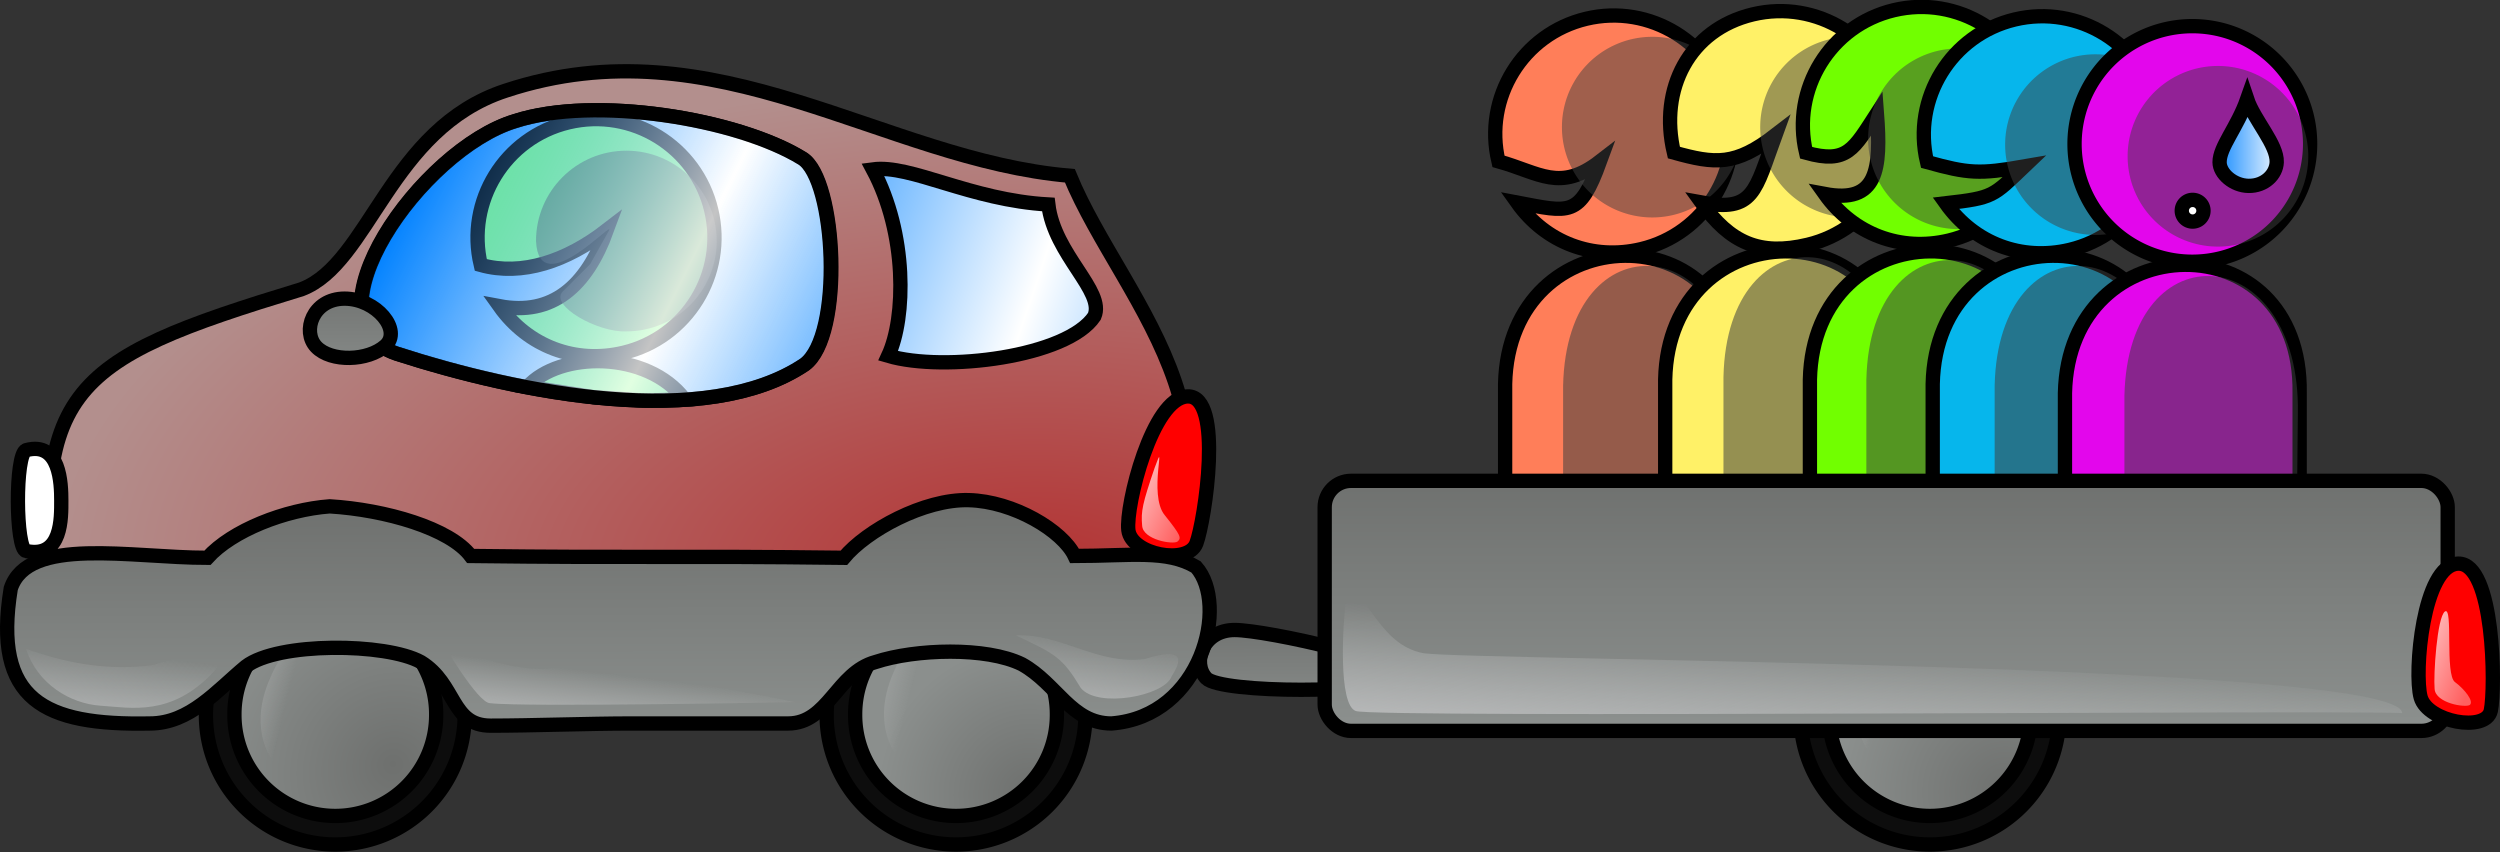 <?xml version="1.0" encoding="UTF-8" standalone="no"?>
<!-- Created with Inkscape (http://www.inkscape.org/) -->
<svg
   xmlns:dc="http://purl.org/dc/elements/1.1/"
   xmlns:cc="http://web.resource.org/cc/"
   xmlns:rdf="http://www.w3.org/1999/02/22-rdf-syntax-ns#"
   xmlns:svg="http://www.w3.org/2000/svg"
   xmlns="http://www.w3.org/2000/svg"
   xmlns:xlink="http://www.w3.org/1999/xlink"
   xmlns:sodipodi="http://sodipodi.sourceforge.net/DTD/sodipodi-0.dtd"
   xmlns:inkscape="http://www.inkscape.org/namespaces/inkscape"
   id="svg1"
   sodipodi:version="0.32"
   inkscape:version="0.44"
   width="218.185"
   height="74.367"
   sodipodi:docname="covoiturage.svg"
   sodipodi:docbase="C:\Documents and Settings\ricou\Bureau"
   version="1.0">
  <rect width="100%" height="100%" fill="#333333" stroke="none"/>
  <defs
     id="defs3">
    <linearGradient
       id="linearGradient1086">
      <stop
         style="stop-color:#ffff00;stop-opacity:1;"
         offset="0"
         id="stop1087" />
      <stop
         style="stop-color:#ffff74;stop-opacity:0;"
         offset="1"
         id="stop1088" />
    </linearGradient>
    <linearGradient
       id="linearGradient896">
      <stop
         style="stop-color:#c6c6c8;stop-opacity:1;"
         offset="0"
         id="stop897" />
      <stop
         style="stop-color:#cbcdcd;stop-opacity:0;"
         offset="1"
         id="stop898" />
    </linearGradient>
    <linearGradient
       id="linearGradient888">
      <stop
         style="stop-color:#ffffff;stop-opacity:1;"
         offset="0"
         id="stop889" />
      <stop
         style="stop-color:#ffffff;stop-opacity:0.496;"
         offset="1"
         id="stop890" />
    </linearGradient>
    <linearGradient
       id="linearGradient876">
      <stop
         style="stop-color:#6e706e;stop-opacity:1;"
         offset="0"
         id="stop878" />
      <stop
         style="stop-color:#8b8f8d;stop-opacity:1;"
         offset="1"
         id="stop879" />
    </linearGradient>
    <linearGradient
       id="linearGradient882">
      <stop
         style="stop-color:#0081ff;stop-opacity:0.149;"
         offset="0"
         id="stop883" />
      <stop
         style="stop-color:#ffffff;stop-opacity:0.769;"
         offset="1"
         id="stop884" />
    </linearGradient>
    <linearGradient
       id="linearGradient875">
      <stop
         style="stop-color:#b33232;stop-opacity:1;"
         offset="0"
         id="stop876" />
      <stop
         style="stop-color:#b38f8d;stop-opacity:1;"
         offset="1"
         id="stop877" />
    </linearGradient>
    <linearGradient
       id="linearGradient868">
      <stop
         style="stop-color:#0081ff;stop-opacity:1;"
         offset="0"
         id="stop869" />
      <stop
         style="stop-color:#fff;stop-opacity:1;"
         offset="1"
         id="stop870" />
    </linearGradient>
    <radialGradient
       xlink:href="#linearGradient875"
       id="radialGradient871"
       cx="262.528"
       cy="787.868"
       r="61.251"
       fx="262.528"
       fy="787.308"
       spreadMethod="pad"
       gradientTransform="matrix(1.406,0,0,0.711,-278.706,-509.639)"
       gradientUnits="userSpaceOnUse" />
    <linearGradient
       xlink:href="#linearGradient868"
       id="linearGradient872"
       x1="245.85"
       y1="675.109"
       x2="265.995"
       y2="681.394"
       spreadMethod="reflect"
       gradientTransform="matrix(1.26,0,0,0.793,-278.706,-509.639)"
       gradientUnits="userSpaceOnUse" />
    <linearGradient
       xlink:href="#linearGradient868"
       id="linearGradient873"
       x1="320.416"
       y1="561.211"
       x2="345.954"
       y2="568.782"
       spreadMethod="reflect"
       gradientTransform="matrix(1.069,0,0,0.936,-278.706,-509.639)"
       gradientUnits="userSpaceOnUse" />
    <linearGradient
       xlink:href="#linearGradient876"
       id="linearGradient874"
       x1="145.663"
       y1="1246.402"
       x2="145.995"
       y2="1291.03"
       spreadMethod="pad"
       gradientTransform="matrix(2.252,0,0,0.444,-278.706,-509.639)"
       gradientUnits="userSpaceOnUse" />
    <linearGradient
       xlink:href="#linearGradient882"
       id="linearGradient885"
       x1="245.811"
       y1="675.108"
       x2="265.956"
       y2="681.393"
       spreadMethod="reflect"
       gradientTransform="matrix(1.26,0,0,0.793,-278.706,-509.639)"
       gradientUnits="userSpaceOnUse" />
    <linearGradient
       xlink:href="#linearGradient868"
       id="linearGradient893"
       x1="560.871"
       y1="439.162"
       x2="568.286"
       y2="439.162"
       gradientTransform="matrix(0.841,0,0,1.189,-278.706,-509.639)"
       gradientUnits="userSpaceOnUse" />
    <linearGradient
       xlink:href="#linearGradient876"
       id="linearGradient880"
       x1="213.568"
       y1="1142.812"
       x2="213.568"
       y2="1187.852"
       gradientTransform="matrix(2.074,0,0,0.482,-278.706,-509.639)"
       gradientUnits="userSpaceOnUse" />
    <linearGradient
       xlink:href="#linearGradient876"
       id="linearGradient881"
       x1="271.846"
       y1="607.341"
       x2="271.898"
       y2="618.038"
       gradientTransform="matrix(1.137,0,0,0.879,-278.706,-509.639)"
       gradientUnits="userSpaceOnUse" />
    <radialGradient
       xlink:href="#linearGradient876"
       id="radialGradient882"
       cx="165.372"
       cy="803.22"
       r="96.083"
       fx="160.568"
       fy="793.613"
       gradientUnits="userSpaceOnUse" />
    <radialGradient
       xlink:href="#linearGradient876"
       id="radialGradient883"
       cx="167.774"
       cy="808.824"
       r="72.057"
       fx="168.574"
       fy="808.023"
       gradientUnits="userSpaceOnUse" />
    <radialGradient
       xlink:href="#linearGradient876"
       id="radialGradient884"
       cx="169.375"
       cy="807.223"
       r="79.262"
       fx="169.375"
       fy="807.223"
       gradientUnits="userSpaceOnUse" />
    <linearGradient
       xlink:href="#linearGradient888"
       id="linearGradient886"
       x1="790.576"
       y1="349.999"
       x2="795.091"
       y2="354.813"
       gradientTransform="matrix(0.621,0,0,1.609,-278.706,-509.639)"
       gradientUnits="userSpaceOnUse" />
    <radialGradient
       xlink:href="#linearGradient1086"
       id="radialGradient887"
       cx="0.5"
       cy="0.5"
       r="0.5"
       fx="0.5"
       fy="0.5" />
    <linearGradient
       xlink:href="#linearGradient896"
       id="linearGradient895"
       x1="563.017"
       y1="437.201"
       x2="571.677"
       y2="440.773"
       gradientTransform="matrix(0.776,0,0,1.288,-278.706,-509.639)"
       gradientUnits="userSpaceOnUse" />
    <linearGradient
       xlink:href="#linearGradient896"
       id="linearGradient903"
       x1="136.047"
       y1="1715.119"
       x2="154.54"
       y2="1687.71"
       gradientTransform="matrix(2.975,0,0,0.336,-278.706,-509.639)"
       gradientUnits="userSpaceOnUse" />
    <linearGradient
       xlink:href="#linearGradient896"
       id="linearGradient905"
       x1="157.884"
       y1="1037.331"
       x2="163.677"
       y2="1022.227"
       gradientTransform="matrix(1.802,0,0,0.555,-278.706,-509.639)"
       gradientUnits="userSpaceOnUse" />
    <linearGradient
       xlink:href="#linearGradient882"
       id="linearGradient909"
       x1="0.465"
       y1="0.992"
       x2="0.461"
       y2="2.4251434e-015"
       spreadMethod="pad" />
    <linearGradient
       xlink:href="#linearGradient896"
       id="linearGradient1084"
       x1="-1.0608918e-016"
       y1="0.5"
       x2="1"
       y2="0.5" />
    <linearGradient
       inkscape:collect="always"
       xlink:href="#linearGradient896"
       id="linearGradient1963"
       x1="383.563"
       y1="437.728"
       x2="392.223"
       y2="441.3"
       gradientTransform="matrix(0.776,0,0,1.288,-278.706,-509.639)"
       gradientUnits="userSpaceOnUse" />
    <linearGradient
       inkscape:collect="always"
       xlink:href="#linearGradient876"
       id="linearGradient1965"
       x1="230.779"
       y1="956.042"
       x2="230.856"
       y2="972.126"
       gradientTransform="matrix(1.699,0,0,0.589,-278.706,-509.639)"
       gradientUnits="userSpaceOnUse" />
    <linearGradient
       inkscape:collect="always"
       xlink:href="#linearGradient896"
       id="linearGradient1967"
       x1="453.633"
       y1="437.34"
       x2="462.293"
       y2="440.913"
       gradientTransform="matrix(0.776,0,0,1.288,-278.706,-509.639)"
       gradientUnits="userSpaceOnUse" />
    <linearGradient
       inkscape:collect="always"
       xlink:href="#linearGradient888"
       id="linearGradient1969"
       x1="568.581"
       y1="365.959"
       x2="572.945"
       y2="370.612"
       gradientTransform="matrix(0.666,0,0,1.502,-278.706,-509.639)"
       gradientUnits="userSpaceOnUse" />
    <linearGradient
       inkscape:collect="always"
       xlink:href="#linearGradient896"
       id="linearGradient1971"
       x1="135.632"
       y1="1354.053"
       x2="143.411"
       y2="1342.524"
       gradientTransform="matrix(2.361,0,0,0.424,-278.706,-509.639)"
       gradientUnits="userSpaceOnUse" />
    <linearGradient
       inkscape:collect="always"
       xlink:href="#linearGradient896"
       id="linearGradient1973"
       x1="231.237"
       y1="921.163"
       x2="236.753"
       y2="906.781"
       gradientTransform="matrix(1.602,0,0,0.624,-278.706,-509.639)"
       gradientUnits="userSpaceOnUse" />
  </defs>
  <sodipodi:namedview
     id="base"
     pagecolor="#ffffff"
     bordercolor="#666666"
     borderopacity="1.0"
     inkscape:pageopacity="0.0"
     inkscape:pageshadow="2"
     inkscape:zoom="0.86831673"
     inkscape:cx="25.984563"
     inkscape:cy="282.72816"
     inkscape:window-width="1280"
     inkscape:window-height="964"
     inkscape:window-x="-4"
     inkscape:window-y="-4"
     inkscape:current-layer="svg1" />
  <path
     sodipodi:type="arc"
     style="fill:black;fill-opacity:0.75;fill-rule:evenodd;stroke:black;stroke-width:6.647;stroke-dasharray:none;stroke-opacity:1"
     id="path832"
     sodipodi:cx="264.66116"
     sodipodi:cy="662.49597"
     sodipodi:rx="60.057724"
     sodipodi:ry="60.057724"
     d="M 324.719 662.496 A 60.058 60.058 0 1 1  204.603,662.496 A 60.058 60.058 0 1 1  324.719 662.496 z"
     transform="matrix(0.188,0,0,0.188,33.68,-62.138)" />
  <path
     sodipodi:type="arc"
     style="fill:url(#radialGradient883);fill-opacity:1;fill-rule:evenodd;stroke:black;stroke-width:6.79;stroke-dasharray:none;stroke-opacity:1"
     id="path833"
     sodipodi:cx="133.34851"
     sodipodi:cy="770.39624"
     sodipodi:rx="47.842594"
     sodipodi:ry="47.842594"
     d="M 181.191 770.396 A 47.843 47.843 0 1 1  85.506,770.396 A 47.843 47.843 0 1 1  181.191 770.396 z"
     transform="matrix(0.184,0,0,0.184,58.9,-79.386)" />
  <path
     sodipodi:type="arc"
     style="fill:black;fill-opacity:0.75;fill-rule:evenodd;stroke:black;stroke-width:6.647;stroke-dasharray:none;stroke-opacity:1"
     id="path830"
     sodipodi:cx="264.66116"
     sodipodi:cy="662.49597"
     sodipodi:rx="60.057724"
     sodipodi:ry="60.057724"
     d="M 324.719 662.496 A 60.058 60.058 0 1 1  204.603,662.496 A 60.058 60.058 0 1 1  324.719 662.496 z"
     transform="matrix(0.188,0,0,0.188,-20.494,-62.138)" />
  <path
     sodipodi:type="arc"
     style="fill:url(#radialGradient882);fill-opacity:1;fill-rule:evenodd;stroke:black;stroke-width:6.79;stroke-dasharray:none;stroke-opacity:1"
     id="path831"
     sodipodi:cx="133.34851"
     sodipodi:cy="770.39624"
     sodipodi:rx="47.842594"
     sodipodi:ry="47.842594"
     d="M 181.191 770.396 A 47.843 47.843 0 1 1  85.506,770.396 A 47.843 47.843 0 1 1  181.191 770.396 z"
     transform="matrix(0.184,0,0,0.184,4.727,-79.386)" />
  <path
     style="fill:url(#linearGradient1963);fill-opacity:0.75;fill-rule:evenodd;stroke:none;stroke-width:1pt;stroke-linecap:butt;stroke-linejoin:miter;stroke-opacity:1"
     d="M 30.744,54.118 C 30.256,54.055 25.867,53.8 23.619,59.081 C 21.243,64.361 24.403,67.415 24.891,67.479 C 25.379,67.542 23.915,64.234 26.545,59.463 C 29.048,54.691 31.232,54.182 30.744,54.118 z "
     id="path894"
     sodipodi:nodetypes="czzzz" />
  <path
     style="fill:url(#radialGradient871);fill-rule:evenodd;stroke:black;stroke-width:1.25;stroke-dasharray:none;stroke-opacity:1"
     d="M 5.221,55.708 C 2.265,33.991 5.653,31.521 26.326,25.24 C 32.26,22.979 33.999,11.224 44.128,7.914 C 62.508,1.845 77.041,13.953 93.372,15.341 C 98.026,26.684 111.791,38.404 97.353,55.549 C 82.373,56.452 20.014,55.256 5.221,55.708 z "
     id="path825"
     sodipodi:nodetypes="ccsccc" />
  <path
     style="fill:url(#linearGradient1965);fill-rule:evenodd;stroke:black;stroke-width:1.25;stroke-dasharray:none;stroke-opacity:1"
     d="M 122.009,59.194 C 120.5,60.534 106.561,60.534 105.281,59.194 C 104.002,57.854 104.961,54.982 107.749,54.982 C 110.537,54.982 123.517,57.854 122.009,59.194 z "
     id="path867"
     sodipodi:nodetypes="czzz" />
  <path
     style="fill:url(#linearGradient1967);fill-opacity:0.75;fill-rule:evenodd;stroke:none;stroke-width:1pt;stroke-linecap:butt;stroke-linejoin:miter;stroke-opacity:1"
     d="M 85.152,53.619 C 84.664,53.556 80.274,53.301 78.026,58.582 C 75.651,63.862 78.811,66.916 79.299,66.98 C 79.786,67.043 78.323,63.735 80.953,58.963 C 83.455,54.192 85.639,53.683 85.152,53.619 z "
     id="path900"
     sodipodi:nodetypes="czzzz" />
  <path
     style="fill:url(#linearGradient874);fill-rule:evenodd;stroke:black;stroke-width:1.25;stroke-dasharray:none;stroke-opacity:1"
     d="M 13.075,63.141 C 3.87,63.321 -0.653,61.156 0.939,51.361 C 2.448,46.766 11.423,48.681 18.101,48.681 C 20.255,46.291 24.899,44.475 28.776,44.19 C 33.644,44.486 39.277,46.121 41.082,48.522 C 55.701,48.702 59.026,48.5 73.644,48.681 C 75.619,46.301 80.656,43.54 84.544,43.649 C 88.455,43.742 92.748,46.323 93.787,48.522 C 98.66,48.522 101.81,47.948 104.386,49.479 C 107.274,52.728 104.938,62.534 96.997,63.141 C 93.501,63.141 92.247,59.665 89.187,57.972 C 86.073,56.441 79.896,56.632 76.4,57.781 C 73.027,58.704 72.277,63.141 68.781,63.141 C 65.284,63.141 58.533,63.141 55.036,63.141 C 51.539,63.141 46.32,63.332 42.823,63.332 C 39.326,63.332 39.849,59.695 36.735,57.781 C 33.676,56.088 24.229,56.029 21.459,58.164 C 18.92,60.269 16.572,63.141 13.075,63.141 z "
     id="path826"
     sodipodi:nodetypes="ccccccccccsssssssc" />
  <path
     sodipodi:type="arc"
     style="fill:black;fill-opacity:0.75;fill-rule:evenodd;stroke:black;stroke-width:6.647;stroke-dasharray:none;stroke-opacity:1"
     id="path828"
     sodipodi:cx="264.66116"
     sodipodi:cy="662.49597"
     sodipodi:rx="60.057724"
     sodipodi:ry="60.057724"
     d="M 324.719 662.496 A 60.058 60.058 0 1 1  204.603,662.496 A 60.058 60.058 0 1 1  324.719 662.496 z"
     transform="matrix(0.188,0,0,0.188,118.673,-62.138)" />
  <path
     sodipodi:type="arc"
     style="fill:url(#radialGradient884);fill-opacity:1;fill-rule:evenodd;stroke:black;stroke-width:6.79;stroke-dasharray:none;stroke-opacity:1"
     id="path829"
     sodipodi:cx="133.34851"
     sodipodi:cy="770.39624"
     sodipodi:rx="47.842594"
     sodipodi:ry="47.842594"
     d="M 181.191 770.396 A 47.843 47.843 0 1 1  85.506,770.396 A 47.843 47.843 0 1 1  181.191 770.396 z"
     transform="matrix(0.184,0,0,0.184,143.894,-79.386)" />
  <path
     style="fill:url(#linearGradient872);fill-rule:evenodd;stroke:black;stroke-width:1.25;stroke-dasharray:none;stroke-opacity:1"
     d="M 44.974,10.572 C 36.795,13.039 26.248,28.003 34.637,30.863 C 45.456,34.36 61.687,37.563 70.242,31.82 C 73.69,29.314 73,15.639 70.051,13.826 C 64.385,10.343 51.895,8.321 44.974,10.572 z "
     id="path834"
     sodipodi:nodetypes="cssss" />
  <path
     style="fill:#7fff7f;fill-rule:evenodd;stroke:black;stroke-width:1.25;stroke-dasharray:none;stroke-opacity:1"
     d="M 41.96,23.125 C 40.64,17.574 44.073,11.997 49.625,10.676 C 55.176,9.356 60.753,12.79 62.073,18.341 C 63.393,23.892 59.96,29.469 54.409,30.789 C 50.216,31.786 46.089,30.235 43.592,26.723 C 48.204,27.592 51.171,24.994 52.964,20.083 C 49.45,22.797 45.562,24.126 41.96,23.125 z "
     id="path880"
     sodipodi:nodetypes="ccccccc" />
  <path
     style="fill:#7fff7f;fill-rule:evenodd;stroke:black;stroke-width:1.25;stroke-dasharray:none;stroke-opacity:1"
     d="M 46.037,33.763 L 51.772,34.656 L 56.3,34.961 L 59.734,34.846 C 56.47,30.552 48.792,30.664 46.037,33.763 z "
     id="path849"
     sodipodi:nodetypes="ccccc" />
  <path
     style="fill:url(#linearGradient873);fill-rule:evenodd;stroke:black;stroke-width:1.25;stroke-dasharray:none;stroke-opacity:1"
     d="M 91.49,17.846 C 84.679,17.465 79.494,14.336 76.176,14.783 C 79.175,20.398 79.071,27.704 77.516,31.054 C 82.389,32.49 93.147,31.157 95.51,27.608 C 96.468,25.404 92.017,22.25 91.49,17.846 z "
     id="path835"
     sodipodi:nodetypes="cccsc" />
  <path
     style="fill:white;fill-rule:evenodd;stroke:black;stroke-width:1.25;stroke-dasharray:none;stroke-opacity:1"
     d="M 2.285,39.286 C 1.297,39.615 1.349,47.949 2.285,48.091 C 5.444,48.761 5.348,45.156 5.348,43.688 C 5.348,42.221 5.253,38.488 2.285,39.286 z "
     id="path837"
     sodipodi:nodetypes="csss" />
  <path
     style="fill:red;fill-rule:evenodd;stroke:black;stroke-width:1.25;stroke-dasharray:none;stroke-opacity:1"
     d="M 103.646,34.596 C 100.551,34.691 98.222,44.135 98.477,46.273 C 98.733,48.41 103.678,49.367 104.412,47.421 C 105.145,45.475 106.836,34.5 103.646,34.596 z "
     id="path838"
     sodipodi:nodetypes="czzz" />
  <g
     id="g901"
     style="fill:#ff7e59;fill-opacity:1;stroke:black;stroke-width:6.647;stroke-dasharray:none;stroke-opacity:1"
     transform="matrix(0.188,0,0,0.188,-20.686,-66.732)">
    <path
       style="fill:#ff7e59;fill-opacity:1;fill-rule:evenodd;stroke:black;stroke-width:6.647;stroke-dasharray:none;stroke-opacity:1"
       d="M 808.743,533.219 L 808.743,681.837 L 917.662,681.837 L 917.662,533.219 C 919.019,452.803 810.44,454.839 808.743,533.219 z "
       id="path851"
       sodipodi:nodetypes="ccccc" />
    <path
       style="fill:#ff7e59;fill-opacity:1;fill-rule:evenodd;stroke:black;stroke-width:6.647;stroke-dasharray:none;stroke-opacity:1"
       d="M 805.655,429.856 C 798.633,400.337 816.892,370.682 846.411,363.66 C 875.93,356.639 905.586,374.898 912.607,404.417 C 919.628,433.936 901.369,463.592 871.851,470.613 C 849.558,475.915 827.61,467.663 814.332,448.988 C 838.855,453.614 843.263,455.981 852.794,429.865 C 834.109,444.298 824.808,435.182 805.655,429.856 z "
       id="path890"
       sodipodi:nodetypes="ccccccc" />
  </g>
  <path
     sodipodi:type="arc"
     style="fill:#3f3f3f;fill-opacity:0.496;fill-rule:evenodd;stroke:none;stroke-width:6.474;stroke-dasharray:none;stroke-opacity:1"
     id="path919"
     sodipodi:cx="1123.5819"
     sodipodi:cy="420.3923"
     sodipodi:rx="53.263973"
     sodipodi:ry="53.263973"
     d="M 1176.846 420.392 A 53.264 53.264 0 1 1  1070.318,420.392 A 53.264 53.264 0 1 1  1176.846 420.392 z"
     transform="matrix(0.148,0,0,0.148,-22.091,-51.123)" />
  <path
     style="fill:#3d3f3f;fill-opacity:0.545;fill-rule:evenodd;stroke:none;stroke-width:1.25;stroke-dasharray:none;stroke-opacity:1"
     d="M 136.418,33.667 L 136.418,61.615 L 151.302,60.343 L 151.556,35.194 C 151.811,20.071 136.737,18.927 136.418,33.667 z "
     id="path912"
     sodipodi:nodetypes="ccccc" />
  <g
     id="g904"
     style="fill:#fff167;fill-opacity:1;stroke:black;stroke-width:6.647;stroke-dasharray:none;stroke-opacity:1"
     transform="matrix(0.188,0,0,0.188,-20.686,-66.732)">
    <path
       style="fill:#fff167;fill-opacity:1;fill-rule:evenodd;stroke:black;stroke-width:6.647;stroke-dasharray:none;stroke-opacity:1"
       d="M 883.052,531.183 L 883.052,679.801 L 991.97,679.801 L 991.97,531.183 C 993.328,450.767 884.749,452.803 883.052,531.183 z "
       id="path853"
       sodipodi:nodetypes="ccccc" />
    <path
       style="fill:#fff167;fill-opacity:1;fill-rule:evenodd;stroke:black;stroke-width:6.647;stroke-dasharray:none;stroke-opacity:1"
       d="M 887.089,425.785 C 880.068,396.266 894.255,368.646 923.774,361.625 C 953.292,354.603 982.948,372.862 989.969,402.381 C 996.991,431.9 978.732,461.556 949.213,468.577 C 926.921,473.879 913.115,467.663 899.838,448.988 C 924.361,453.614 924.697,443.766 934.229,417.649 C 915.543,432.083 906.242,431.11 887.089,425.785 z "
       id="path889"
       sodipodi:nodetypes="ccccccc" />
  </g>
  <path
     sodipodi:type="arc"
     style="fill:#3f3f3f;fill-opacity:0.496;fill-rule:evenodd;stroke:none;stroke-width:6.474;stroke-dasharray:none;stroke-opacity:1"
     id="path918"
     sodipodi:cx="1123.5819"
     sodipodi:cy="420.3923"
     sodipodi:rx="53.263973"
     sodipodi:ry="53.263973"
     d="M 1176.846 420.392 A 53.264 53.264 0 1 1  1070.318,420.392 A 53.264 53.264 0 1 1  1176.846 420.392 z"
     transform="matrix(0.148,0,0,0.148,-4.786,-51.123)" />
  <path
     style="fill:#3d3f3f;fill-opacity:0.545;fill-rule:evenodd;stroke:none;stroke-width:1.25;stroke-dasharray:none;stroke-opacity:1"
     d="M 150.414,32.903 L 150.414,60.852 L 165.298,59.579 L 165.553,34.43 C 165.808,19.308 150.733,18.163 150.414,32.903 z "
     id="path911"
     sodipodi:nodetypes="ccccc" />
  <g
     id="g907"
     style="fill:#71ff00;fill-opacity:1;stroke:black;stroke-width:6.647;stroke-dasharray:none;stroke-opacity:1"
     transform="matrix(0.188,0,0,0.188,-20.686,-66.732)">
    <path
       style="fill:#71ff00;fill-opacity:1;fill-rule:evenodd;stroke:black;stroke-width:6.647;stroke-dasharray:none;stroke-opacity:1"
       d="M 950.235,531.183 L 950.235,679.801 L 1059.154,679.801 L 1059.154,531.183 C 1060.511,450.767 951.932,452.803 950.235,531.183 z "
       id="path855"
       sodipodi:nodetypes="ccccc" />
    <path
       style="fill:#71ff00;fill-opacity:1;fill-rule:evenodd;stroke:black;stroke-width:6.647;stroke-dasharray:none;stroke-opacity:1"
       d="M 948.462,425.875 C 941.441,396.357 959.7,366.701 989.219,359.68 C 1018.738,352.658 1048.393,370.917 1055.415,400.436 C 1062.436,429.955 1044.177,459.611 1014.658,466.632 C 992.366,471.934 970.417,463.683 957.139,445.007 C 981.663,449.633 983.336,433.678 981.351,407.561 C 970.584,424.154 967.616,431.201 948.462,425.875 z "
       id="path888"
       sodipodi:nodetypes="ccccccc" />
  </g>
  <path
     sodipodi:type="arc"
     style="fill:#3f3f3f;fill-opacity:0.496;fill-rule:evenodd;stroke:none;stroke-width:6.474;stroke-dasharray:none;stroke-opacity:1"
     id="path917"
     sodipodi:cx="1123.5819"
     sodipodi:cy="420.3923"
     sodipodi:rx="53.263973"
     sodipodi:ry="53.263973"
     d="M 1176.846 420.392 A 53.264 53.264 0 1 1  1070.318,420.392 A 53.264 53.264 0 1 1  1176.846 420.392 z"
     transform="matrix(0.148,0,0,0.148,4.63,-50.106)" />
  <path
     style="fill:#3d3f3f;fill-opacity:0.545;fill-rule:evenodd;stroke:none;stroke-width:1.25;stroke-dasharray:none;stroke-opacity:1"
     d="M 162.884,33.158 L 162.884,61.106 L 177.768,59.834 L 178.022,34.685 C 178.278,19.562 163.203,18.418 162.884,33.158 z "
     id="path910"
     sodipodi:nodetypes="ccccc" />
  <g
     id="g910"
     style="fill:#06b6ec;fill-opacity:1;stroke:black;stroke-width:6.647;stroke-dasharray:none;stroke-opacity:1"
     transform="matrix(0.188,0,0,0.188,-20.686,-66.732)">
    <path
       style="fill:#06b6ec;fill-opacity:1;fill-rule:evenodd;stroke:black;stroke-width:6.647;stroke-dasharray:none;stroke-opacity:1"
       d="M 1007.239,533.219 L 1007.239,681.837 L 1116.158,681.837 L 1116.158,533.219 C 1117.515,452.803 1008.936,454.839 1007.239,533.219 z "
       id="path857"
       sodipodi:nodetypes="ccccc" />
    <path
       style="fill:#06b6ec;fill-opacity:1;fill-rule:evenodd;stroke:black;stroke-width:6.647;stroke-dasharray:none;stroke-opacity:1"
       d="M 1004.606,430.194 C 997.584,400.675 1015.843,371.02 1045.362,363.998 C 1074.881,356.977 1104.537,375.236 1111.558,404.755 C 1118.579,434.274 1100.32,463.929 1070.801,470.951 C 1048.509,476.253 1026.56,468.001 1013.283,449.326 C 1035.647,446.754 1035.139,446.118 1049.709,432.238 C 1028.865,435.875 1023.759,435.519 1004.606,430.194 z "
       id="path886"
       sodipodi:nodetypes="ccccccc" />
  </g>
  <path
     style="fill:#3d3f3f;fill-opacity:0.545;fill-rule:evenodd;stroke:none;stroke-width:1.25;stroke-dasharray:none;stroke-opacity:1"
     d="M 174.081,33.667 L 174.081,61.615 L 188.965,60.343 L 189.22,35.194 C 189.475,20.071 174.4,18.927 174.081,33.667 z "
     id="path909"
     sodipodi:nodetypes="ccccc" />
  <path
     style="fill:#e306ec;fill-rule:evenodd;stroke:black;stroke-width:1.25;stroke-dasharray:none;stroke-opacity:1"
     d="M 180.217,34.308 L 180.217,62.257 L 200.699,62.257 L 200.699,34.308 C 200.954,19.186 180.536,19.569 180.217,34.308 z "
     id="path859"
     sodipodi:nodetypes="ccccc" />
  <path
     sodipodi:type="arc"
     style="fill:#3f3f3f;fill-opacity:0.496;fill-rule:evenodd;stroke:none;stroke-width:6.474;stroke-dasharray:none;stroke-opacity:1"
     id="path916"
     sodipodi:cx="1123.5819"
     sodipodi:cy="420.3923"
     sodipodi:rx="53.263973"
     sodipodi:ry="53.263973"
     d="M 1176.846 420.392 A 53.264 53.264 0 1 1  1070.318,420.392 A 53.264 53.264 0 1 1  1176.846 420.392 z"
     transform="matrix(0.148,0,0,0.148,16.59,-49.597)" />
  <path
     sodipodi:type="arc"
     style="fill:#e306ec;fill-rule:evenodd;stroke:black;stroke-width:6.474;stroke-dasharray:none;stroke-opacity:1"
     id="path895"
     sodipodi:cx="1123.5819"
     sodipodi:cy="420.3923"
     sodipodi:rx="53.263973"
     sodipodi:ry="53.263973"
     d="M 1176.846 420.392 A 53.264 53.264 0 1 1  1070.318,420.392 A 53.264 53.264 0 1 1  1176.846 420.392 z"
     transform="matrix(0.193,0,0,0.193,-25.518,-68.573)" />
  <path
     sodipodi:type="arc"
     style="fill:#3f3f3f;fill-opacity:0.496;fill-rule:evenodd;stroke:none;stroke-width:6.474;stroke-dasharray:none;stroke-opacity:1"
     id="path913"
     sodipodi:cx="1123.5819"
     sodipodi:cy="420.3923"
     sodipodi:rx="53.263973"
     sodipodi:ry="53.263973"
     d="M 1176.846 420.392 A 53.264 53.264 0 1 1  1070.318,420.392 A 53.264 53.264 0 1 1  1176.846 420.392 z"
     transform="matrix(0.148,0,0,0.148,27.279,-48.579)" />
  <path
     style="fill:url(#linearGradient893);fill-rule:evenodd;stroke:black;stroke-width:1.25;stroke-dasharray:none;stroke-opacity:1"
     d="M 196.119,8.657 C 195.244,11.141 193.705,12.815 193.712,14.159 C 193.717,15.15 194.911,16.202 196.234,16.222 C 197.648,16.246 198.655,15.234 198.698,14.159 C 198.764,12.612 196.728,10.48 196.119,8.657 z "
     id="path892"
     sodipodi:nodetypes="csssc" />
  <path
     sodipodi:type="arc"
     style="fill:white;fill-opacity:1;fill-rule:evenodd;stroke:black;stroke-width:6.647;stroke-dasharray:none;stroke-opacity:1"
     id="path899"
     sodipodi:cx="1127.9006"
     sodipodi:cy="452.78256"
     sodipodi:rx="5.0384841"
     sodipodi:ry="5.0384841"
     d="M 1132.939 452.783 A 5.038 5.038 0 1 1  1122.862,452.783 A 5.038 5.038 0 1 1  1132.939 452.783 z"
     transform="matrix(0.188,0,0,0.188,-20.686,-66.732)" />
  <path
     style="fill:url(#linearGradient895);fill-opacity:0.75;fill-rule:evenodd;stroke:none;stroke-width:1pt;stroke-linecap:butt;stroke-linejoin:miter;stroke-opacity:1"
     d="M 170.086,53.439 C 169.598,53.376 165.209,53.121 162.961,58.402 C 160.586,63.682 163.745,66.736 164.233,66.8 C 164.721,66.863 163.258,63.555 165.887,58.783 C 168.39,54.012 170.574,53.503 170.086,53.439 z "
     id="path901"
     sodipodi:nodetypes="czzzz" />
  <path
     style="fill:#3d3f3f;fill-opacity:0.545;fill-rule:evenodd;stroke:none;stroke-width:1.25;stroke-dasharray:none;stroke-opacity:1"
     d="M 185.406,34.547 L 185.406,62.495 L 200.29,61.222 L 200.544,36.073 C 200.8,20.951 185.725,19.807 185.406,34.547 z "
     id="path908"
     sodipodi:nodetypes="ccccc" />
  <rect
     style="fill:url(#linearGradient880);fill-rule:evenodd;stroke:black;stroke-width:1.25;stroke-dasharray:none;stroke-opacity:1"
     id="rect861"
     width="98.01"
     height="21.823"
     x="115.61"
     y="41.965"
     ry="2.297" />
  <path
     style="fill:red;fill-rule:evenodd;stroke:black;stroke-width:1.25;stroke-dasharray:none;stroke-opacity:1"
     d="M 214.531,49.191 C 211.452,49.287 210.659,58.73 211.263,60.868 C 211.866,63.005 216.967,63.963 217.384,62.016 C 217.801,60.07 217.706,49.095 214.531,49.191 z "
     id="path862"
     sodipodi:nodetypes="czzz" />
  <path
     style="fill:#3f3f3f;fill-opacity:0.496;fill-rule:evenodd;stroke-width:6.474"
     d="M 62.55,21.036 C 62.55,25.388 59.018,28.921 54.665,28.921 C 52.178,29.048 47.914,26.639 49.116,25.438 L 51.508,23.048 L 53.126,20.16 C 53.878,18.818 47.035,26.514 46.78,21.036 C 46.78,16.683 50.313,13.151 54.665,13.151 C 59.018,13.151 62.55,16.683 62.55,21.036 z "
     id="path921"
     sodipodi:nodetypes="ccscsccc" />
  <path
     style="fill:url(#linearGradient885);fill-rule:evenodd;stroke:black;stroke-width:1.25;stroke-dasharray:none;stroke-opacity:1"
     d="M 44.924,10.571 C 36.746,13.038 26.199,28.002 34.587,30.862 C 45.407,34.36 61.638,37.562 70.193,31.819 C 73.64,29.313 72.95,15.638 70.001,13.825 C 64.336,10.342 51.846,8.321 44.924,10.571 z "
     id="path881"
     sodipodi:nodetypes="cssss" />
  <path
     style="fill:url(#linearGradient1969);fill-opacity:0.75;fill-rule:evenodd;stroke:none;stroke-width:0.323pt"
     d="M 100.769,40.834 C 99.707,43.948 99.567,44.618 99.679,45.869 C 99.746,47.12 102.385,47.54 102.757,47.27 C 103.13,46.956 103.068,46.735 101.653,44.963 C 100.174,43.191 101.894,37.719 100.769,40.834 z "
     id="path885"
     sodipodi:nodetypes="czzzz" />
  <path
     style="fill:url(#linearGradient886);fill-opacity:0.75;fill-rule:evenodd;stroke:none;stroke-width:0.323pt"
     d="M 213.377,53.367 C 212.697,53.873 212.367,58.869 212.478,60.12 C 212.545,61.371 215.184,61.791 215.556,61.521 C 215.929,61.207 215.104,60.159 214.261,59.532 C 213.355,58.905 214.12,52.861 213.377,53.367 z "
     id="path893"
     sodipodi:nodetypes="czzzz" />
  <path
     style="fill:url(#linearGradient1971);fill-opacity:1;fill-rule:evenodd;stroke:none;stroke-width:1pt;stroke-linecap:butt;stroke-linejoin:miter;stroke-opacity:1"
     d="M 38.539,55.97 C 38.539,55.97 41.688,61.368 42.767,61.368 C 45.736,61.728 69.399,61.278 69.399,61.278 C 69.399,61.278 52.394,57.769 48.256,58.309 C 44.117,58.849 38.539,55.97 38.539,55.97 z "
     id="path902"
     sodipodi:nodetypes="ccccc" />
  <path
     style="fill:url(#linearGradient1973);fill-opacity:1;fill-rule:evenodd;stroke:none;stroke-width:1pt;stroke-linecap:butt;stroke-linejoin:miter;stroke-opacity:1"
     d="M 88.654,55.449 C 92.073,57.069 92.702,57.339 94.322,60.038 C 95.761,61.837 101.61,60.757 102.24,59.048 C 103.049,57.788 103.589,56.349 99.9,57.518 C 95.761,58.058 92.612,55.269 88.654,55.449 z "
     id="path904"
     sodipodi:nodetypes="ccccc" />
  <path
     style="fill:url(#linearGradient905);fill-opacity:1;fill-rule:evenodd;stroke:none;stroke-width:1pt;stroke-linecap:butt;stroke-linejoin:miter;stroke-opacity:1"
     d="M 2.265,56.616 C 3.267,59.699 6.118,61.405 8.761,61.587 C 11.467,61.768 14.967,62.561 18.65,58.625 C 20.096,57.174 17.01,56.88 13.321,58.049 C 9.182,58.589 5.461,57.772 2.265,56.616 z "
     id="path906"
     sodipodi:nodetypes="czccc" />
  <path
     style="fill:url(#linearGradient903);fill-opacity:1;fill-rule:evenodd;stroke:none;stroke-width:1pt;stroke-linecap:butt;stroke-linejoin:miter;stroke-opacity:1"
     d="M 117.511,51.974 C 117.151,54.583 116.791,61.511 118.321,62.051 C 119.851,62.681 203.615,61.961 209.643,62.231 C 209.554,57.822 128.443,57.642 124.259,57.012 C 120.165,56.293 119.311,51.074 117.511,51.974 z "
     id="path907"
     sodipodi:nodetypes="ccczc" />
  <path
     style="fill:url(#linearGradient881);fill-rule:evenodd;stroke:black;stroke-width:1.25;stroke-dasharray:none;stroke-opacity:1"
     d="M 33.625,30.184 C 32.117,31.524 28.884,31.614 27.604,30.274 C 26.325,28.934 27.284,26.063 30.072,26.063 C 32.86,26.063 35.133,28.844 33.625,30.184 z "
     id="path922"
     sodipodi:nodetypes="czzz" />
</svg>
